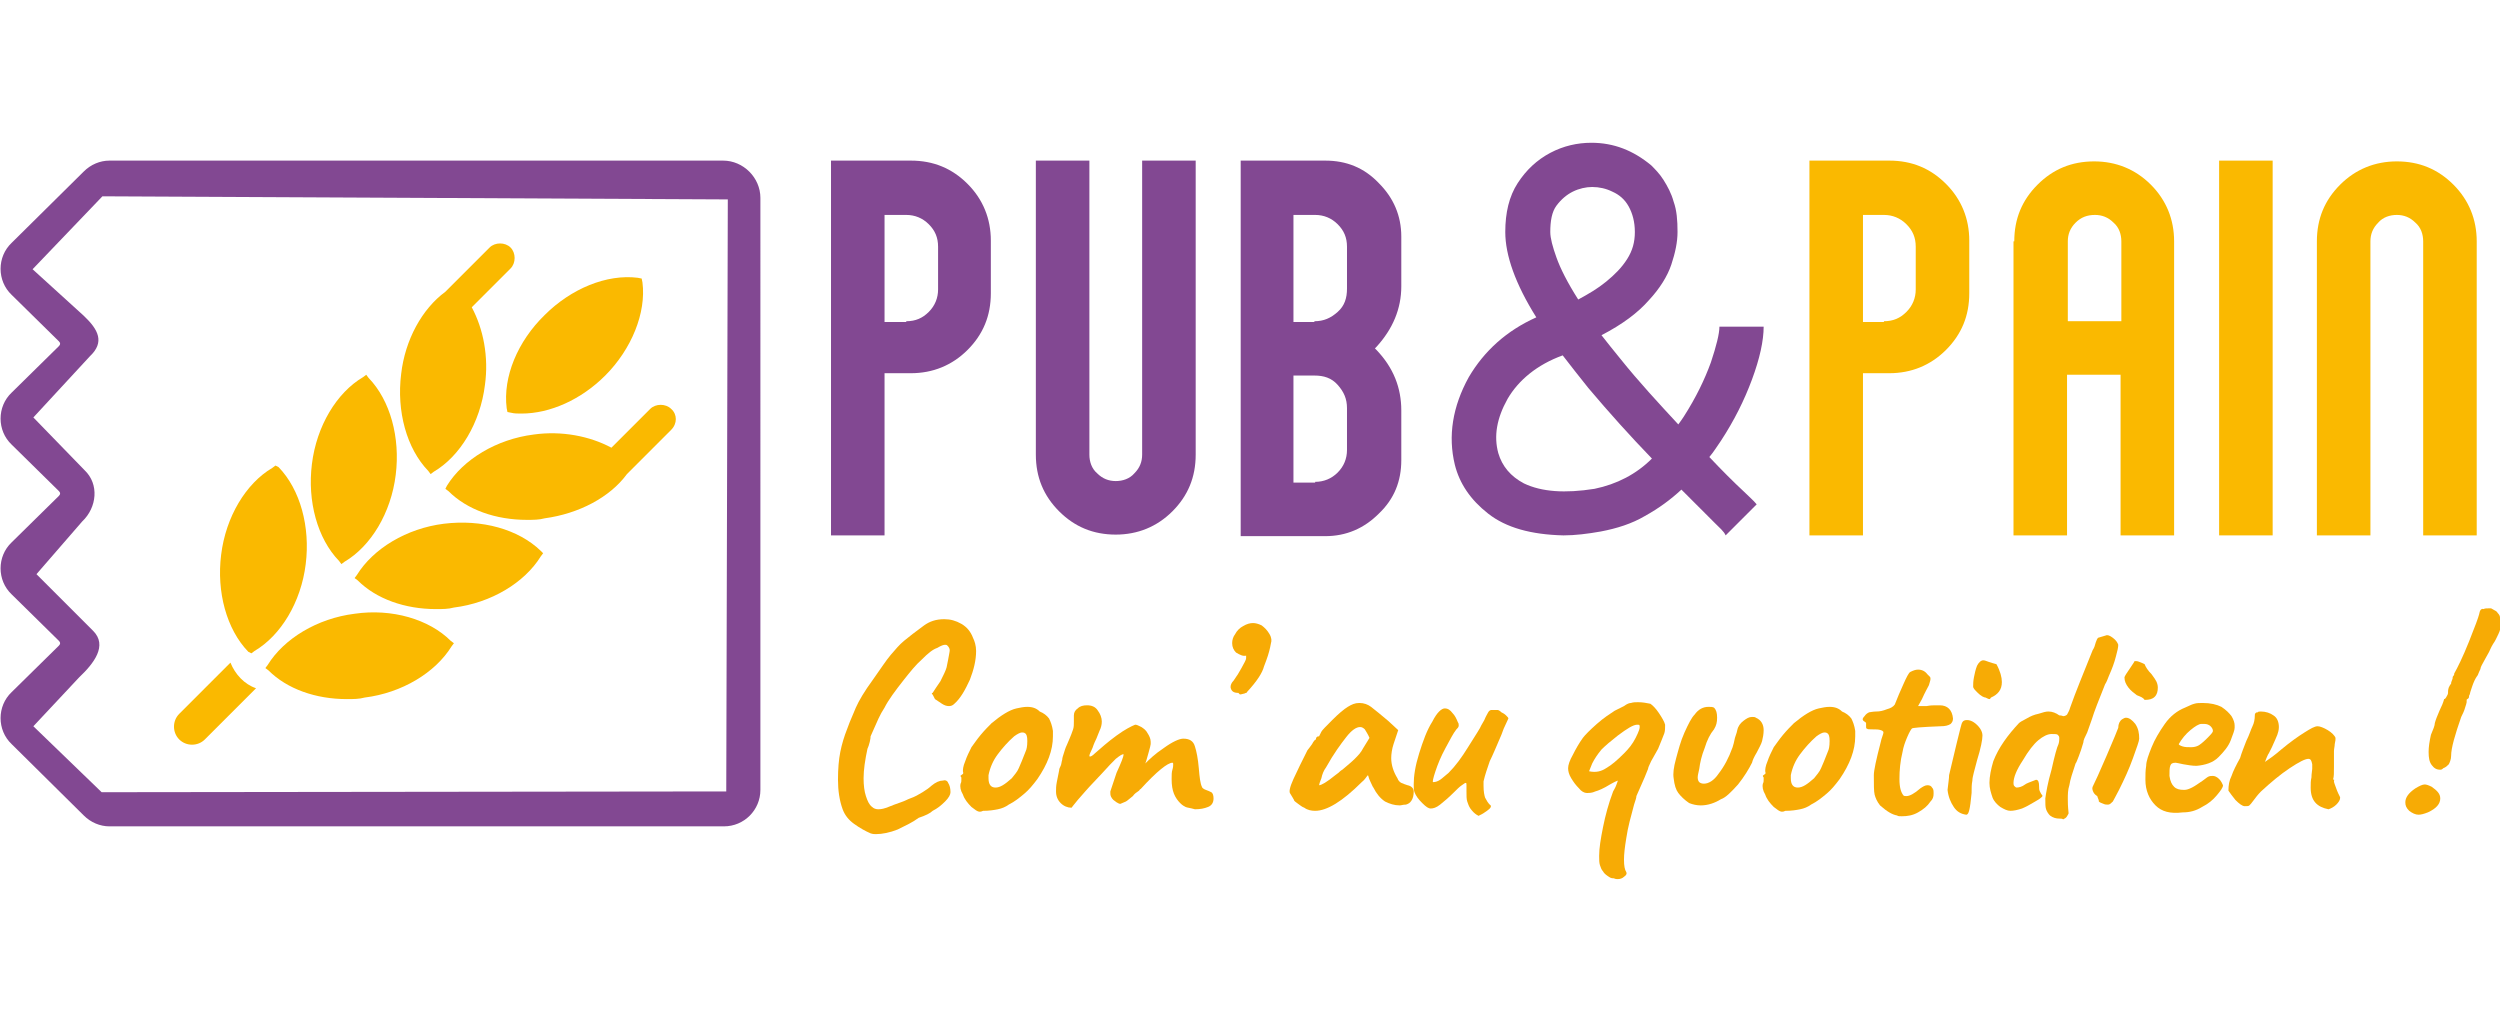 <?xml version="1.0" encoding="utf-8"?>
<!-- Generator: Adobe Illustrator 24.3.0, SVG Export Plug-In . SVG Version: 6.00 Build 0)  -->
<svg version="1.1" id="Calque_1" xmlns="http://www.w3.org/2000/svg" xmlns:xlink="http://www.w3.org/1999/xlink" x="0px" y="0px"
	 viewBox="0 0 322.2 132.1" style="enable-background:new 0 0 322.2 132.1;" xml:space="preserve">
<style type="text/css">
	.st0{fill:#824892;}
	.st1{fill:#FAB900;}
	.st2{fill:#F7AB05;}
</style>
<g>
	<path class="st0" d="M107.1,20.7h10.3c2.9,0,5.3,1,7.3,3s3,4.5,3,7.3v6.8c0,2.9-1,5.3-3,7.3c-2,2-4.5,3-7.3,3H114V69h-6.9V20.7z
		 M116.8,41.4c1.2,0,2.1-0.4,2.9-1.2c0.8-0.8,1.2-1.8,1.2-2.9v-5.5c0-1.2-0.4-2.1-1.2-2.9c-0.8-0.8-1.8-1.2-2.9-1.2H114v13.8H116.8z
		"/>
	<path class="st0" d="M133.5,20.7h6.9v37.9c0,0.9,0.3,1.8,1,2.4c0.7,0.7,1.5,1,2.4,1c0.9,0,1.8-0.3,2.4-1c0.7-0.7,1-1.5,1-2.4V20.7
		h6.9v37.9c0,2.9-1,5.3-3,7.3c-2,2-4.5,3-7.3,3c-2.9,0-5.3-1-7.3-3c-2-2-3-4.4-3-7.3V20.7z"/>
	<path class="st0" d="M159.9,20.7h10.9c2.7,0,5,0.9,6.9,2.9c1.9,1.9,2.9,4.2,2.9,6.9v6.4c0,2.9-1.1,5.5-3.2,7.8l-0.2,0.2l0.2,0.2
		c2.2,2.3,3.2,4.9,3.2,7.8v6.4c0,2.7-0.9,5-2.9,6.9c-1.9,1.9-4.2,2.9-6.9,2.9h-10.9V20.7z M169.4,41.4c1.2,0,2.1-0.4,3-1.2
		s1.2-1.8,1.2-3v-5.4c0-1.2-0.4-2.1-1.2-2.9c-0.8-0.8-1.8-1.2-2.9-1.2h-2.8v13.8H169.4z M169.5,62.1c1.1,0,2.1-0.4,2.9-1.2
		c0.8-0.8,1.2-1.8,1.2-2.9v-5.4c0-1.2-0.4-2.1-1.2-3s-1.8-1.2-3-1.2h-2.7v13.8H169.5z"/>
	<path class="st0" d="M221,67.4c-1.3-1.3-2.7-2.7-4.3-4.3c-1.4,1.3-2.9,2.4-4.7,3.4c-1.7,1-3.6,1.6-5.7,2c-1.7,0.3-3.3,0.5-4.8,0.5
		c-4.2-0.1-7.4-1-9.7-2.8c-2.3-1.8-3.7-3.9-4.3-6.3c-0.9-3.7-0.3-7.5,1.8-11.3c2-3.4,4.9-6,8.7-7.7c-2.7-4.3-4-8-4-11
		c0-2.5,0.5-4.6,1.6-6.3c1.1-1.7,2.5-3,4.2-3.9c1.7-0.9,3.5-1.3,5.3-1.3c2.9,0,5.4,1,7.7,2.9c0.5,0.5,1.1,1.1,1.6,1.9
		c0.5,0.8,1,1.7,1.3,2.8c0.4,1.1,0.5,2.4,0.5,3.9c0,1.3-0.3,2.7-0.8,4.2c-0.5,1.5-1.5,3.1-2.9,4.6c-1.4,1.6-3.4,3.1-6.1,4.5
		c0.7,0.9,1.5,1.9,2.4,3c2.4,3,5,5.8,7.5,8.5c0.3-0.4,0.5-0.7,0.7-1c1.6-2.5,2.7-4.8,3.5-7c0.7-2.1,1.1-3.7,1.1-4.6h5.7
		c0,1.8-0.5,4.1-1.5,6.8c-1,2.7-2.3,5.3-4,7.9c-0.5,0.7-0.9,1.4-1.5,2.1c1.6,1.7,3.1,3.2,4.5,4.5c0.6,0.6,1.2,1.1,1.6,1.6l-4,4
		C222.2,68.5,221.6,68,221,67.4z M194.3,51.4c-1.4,2.5-1.8,4.8-1.2,7c0.5,1.7,1.6,3,3.3,3.9c2.3,1.1,5.3,1.3,9.1,0.7
		c2.9-0.6,5.4-1.9,7.4-3.9c-2.8-2.9-5.5-5.9-8.2-9.1c-1.2-1.5-2.3-2.9-3.3-4.2C198.1,47,195.7,49,194.3,51.4z M202.7,24.7
		c-0.8,0.4-1.5,1-2.1,1.8c-0.6,0.8-0.8,2-0.8,3.4c0,0.8,0.3,1.9,0.8,3.3c0.5,1.4,1.4,3.2,2.8,5.4c1.3-0.7,2.5-1.4,3.6-2.3
		c1.1-0.9,2-1.8,2.7-2.9c0.7-1.1,1-2.2,1-3.5c0-1.3-0.3-2.4-0.8-3.3c-0.5-0.9-1.2-1.5-2.1-1.9c-0.8-0.4-1.7-0.6-2.6-0.6
		C204.4,24.1,203.5,24.3,202.7,24.7z"/>
	<path class="st1" d="M233.2,20.7h10.3c2.9,0,5.3,1,7.3,3s3,4.5,3,7.3v6.8c0,2.9-1,5.3-3,7.3c-2,2-4.5,3-7.3,3h-3.4V69h-6.9V20.7z
		 M242.8,41.4c1.2,0,2.1-0.4,2.9-1.2c0.8-0.8,1.2-1.8,1.2-2.9v-5.5c0-1.2-0.4-2.1-1.2-2.9c-0.8-0.8-1.8-1.2-2.9-1.2h-2.7v13.8H242.8
		z"/>
	<path class="st1" d="M259.6,31.1c0-2.9,1-5.3,3-7.3c2-2,4.4-3,7.3-3c2.8,0,5.3,1,7.3,3c2,2,3,4.5,3,7.3V69h-6.9V48.3h-6.9V69h-6.9
		V31.1z M273.4,41.4V31.1c0-0.9-0.3-1.8-1-2.4c-0.7-0.7-1.5-1-2.4-1c-1,0-1.8,0.3-2.5,1c-0.7,0.7-1,1.5-1,2.4v10.3H273.4z"/>
	<path class="st1" d="M292.9,69H286V20.7h6.9V69z"/>
	<path class="st1" d="M319.2,69h-6.9V31.1c0-0.9-0.3-1.8-1-2.4c-0.7-0.7-1.5-1-2.4-1c-0.9,0-1.8,0.3-2.4,1c-0.7,0.7-1,1.5-1,2.4V69
		h-6.9V31.1c0-2.9,1-5.3,3-7.3c2-2,4.5-3,7.3-3c2.9,0,5.3,1,7.3,3c2,2,3,4.5,3,7.3V69z"/>
</g>
<g>
	<path class="st2" d="M110.1,106.2c-0.7-0.5-1.2-1.1-1.5-1.9c-0.4-1.1-0.6-2.4-0.6-3.8c0-1.4,0.1-2.6,0.3-3.6c0.2-1,0.5-2,0.9-3
		l0.3-0.8c0.4-1,0.7-1.6,0.8-1.9c0.4-0.9,1.1-2.1,2.2-3.6c1-1.4,1.7-2.5,2.3-3.2c0.6-0.7,1.1-1.3,1.7-1.8c0.6-0.5,1.5-1.2,2.6-2
		c0.7-0.5,1.5-0.8,2.6-0.8c0.8,0,1.5,0.2,2.2,0.6c0.7,0.4,1.2,1,1.5,1.8c0.2,0.4,0.4,1,0.4,1.7c0,1.2-0.3,2.4-0.8,3.7
		c-0.6,1.3-1.2,2.4-2,3.1c-0.2,0.2-0.4,0.3-0.7,0.3c-0.3,0-0.6-0.1-0.9-0.3c-0.3-0.2-0.6-0.4-0.9-0.6c-0.2-0.4-0.3-0.6-0.4-0.7
		c0-0.1,0-0.1,0.1-0.1c0.2-0.3,0.5-0.8,1-1.5c0.4-0.8,0.7-1.4,0.8-1.8l0.2-1c0.1-0.6,0.2-1,0.2-1.2c0-0.2-0.1-0.4-0.3-0.6
		c-0.1-0.1-0.2-0.1-0.3-0.1c-0.2,0-0.5,0.1-1,0.4c-0.6,0.2-1.2,0.7-2,1.5c-0.8,0.7-1.5,1.6-2.3,2.6c-1.1,1.4-2,2.6-2.5,3.6
		c-0.6,0.9-1,1.9-1.4,2.8l-0.4,0.9c0,0.1,0,0.3-0.1,0.7c-0.1,0.4-0.2,0.7-0.3,0.9c-0.3,1.4-0.5,2.7-0.5,3.8c0,0.9,0.1,1.7,0.3,2.3
		c0.2,0.6,0.4,1.1,0.8,1.4c0.2,0.2,0.5,0.3,0.8,0.3c0.4,0,0.8-0.1,1.3-0.3c0.5-0.2,1-0.4,1.6-0.6c0.6-0.2,0.9-0.4,1.2-0.5
		c0.6-0.2,1.1-0.5,1.6-0.8c0.5-0.3,0.9-0.6,1.1-0.8c0.6-0.5,1.1-0.7,1.5-0.7c0.3-0.1,0.6,0,0.7,0.3c0.2,0.3,0.3,0.7,0.3,1.2
		c0,0.3-0.2,0.7-0.7,1.2c-0.5,0.5-1,0.9-1.6,1.2c-0.3,0.3-0.9,0.6-1.8,0.9c-0.8,0.6-1.7,1-2.7,1.5c-1,0.4-2,0.6-2.8,0.6
		c-0.2,0-0.4,0-0.7-0.1C111.5,107.1,110.8,106.7,110.1,106.2z"/>
	<path class="st2" d="M125.9,104.5c-0.2-0.1-0.4-0.3-0.7-0.5c-0.5-0.5-0.9-1-1.1-1.6c-0.3-0.5-0.4-1-0.3-1.4
		c0.1-0.2,0.1-0.3,0.1-0.5c0-0.2,0-0.3,0-0.3c-0.1-0.1-0.1-0.2-0.1-0.2c0,0,0-0.1,0.1-0.1c0,0,0.1-0.1,0.1-0.1
		c0.1,0,0.2-0.1,0.1-0.4c0-0.2,0-0.6,0.3-1.3c0.2-0.6,0.5-1.2,0.8-1.8c0.3-0.4,0.7-1,1.2-1.6c0.5-0.6,1-1.1,1.4-1.5
		c1.2-1,2.3-1.7,3.2-1.9c0.5-0.1,0.9-0.2,1.4-0.2c0.7,0,1.2,0.2,1.6,0.6c0.5,0.2,0.9,0.5,1.2,0.9c0.2,0.4,0.4,0.9,0.5,1.6
		c0,0.1,0,0.4,0,0.7c0,1.8-0.7,3.6-2,5.5c-0.6,0.8-1.1,1.4-1.7,1.9c-0.6,0.5-1.2,1-2,1.4c-0.4,0.3-0.9,0.5-1.4,0.6
		c-0.5,0.1-1.1,0.2-1.9,0.2C126.3,104.7,126.1,104.6,125.9,104.5z M131.3,99c0.2-0.4,0.5-1.2,0.9-2.2c0.1-0.2,0.2-0.6,0.2-1.3
		c0-0.6-0.1-0.9-0.3-1c-0.1-0.1-0.3-0.1-0.4-0.1c-0.2,0-0.6,0.2-1,0.5c-0.8,0.7-1.5,1.5-2.1,2.3c-0.6,0.8-1,1.7-1.2,2.7
		c0,0.1,0,0.2,0,0.4c0,0.8,0.3,1.2,0.9,1.2c0.6,0,1.2-0.4,2.1-1.2C130.7,99.9,131.1,99.5,131.3,99z"/>
	<path class="st2" d="M152.8,104c-0.2-0.1-0.4-0.2-0.7-0.5c-0.3-0.3-0.6-0.7-0.8-1.2s-0.3-1.1-0.3-1.9c0-0.5,0-0.9,0.1-1.2
		c0.1-0.3,0.1-0.6,0.1-0.7c0-0.1,0-0.2-0.1-0.2c-0.6,0-2,1.1-4.1,3.4c-0.1,0-0.1,0.1-0.2,0.2c-0.3,0.2-0.6,0.4-0.8,0.7
		c-0.4,0.3-0.7,0.6-0.9,0.7s-0.5,0.2-0.7,0.3c-0.2,0-0.3-0.1-0.5-0.2l-0.4-0.3c-0.1-0.1-0.2-0.2-0.3-0.4c-0.1-0.2-0.1-0.4-0.1-0.5
		v-0.1V102l0.8-2.4c0.6-1.3,0.9-2.1,0.9-2.3c0,0,0-0.1,0-0.1c-0.2,0-0.5,0.2-1,0.6c-0.4,0.4-1,1-1.8,1.9l-1.6,1.7
		c-0.2,0.2-0.7,0.8-1.5,1.7c-0.5,0.6-0.8,1-0.8,1c-0.5,0-1-0.2-1.4-0.6c-0.4-0.4-0.6-0.9-0.6-1.5c0-0.3,0-0.7,0.1-1.2
		c0.1-0.5,0.2-1,0.3-1.5c0-0.2,0.1-0.4,0.2-0.6c0.1-0.2,0.1-0.5,0.2-0.8c0-0.2,0.1-0.5,0.2-0.8c0.1-0.3,0.2-0.7,0.4-1.1
		c0.2-0.5,0.5-1.1,0.8-2c0.1-0.3,0.1-0.6,0.1-1c0-0.2,0-0.3,0-0.5c0-0.2,0-0.3,0-0.3c0-0.4,0.2-0.7,0.5-0.9c0.3-0.3,0.7-0.4,1.2-0.4
		c0.6,0,1.1,0.2,1.4,0.7c0.3,0.4,0.5,0.9,0.5,1.4c0,0.4-0.1,0.8-0.3,1.2l-0.4,1c-0.1,0.2-0.3,0.6-0.5,1.2c-0.3,0.6-0.4,0.9-0.4,1
		c0,0.1,0,0.1,0.1,0.1h0c0.1,0,0.3-0.1,0.6-0.4c0.8-0.7,1.7-1.5,2.8-2.3s1.9-1.2,2.4-1.4c0.2,0,0.4,0.1,0.8,0.3
		c0.3,0.2,0.6,0.4,0.8,0.8c0.2,0.3,0.4,0.7,0.4,1.1l0,0.3c0,0.1-0.1,0.5-0.3,1.2c-0.2,0.7-0.3,1.1-0.4,1.3c0.5-0.5,1.2-1.2,2.4-2
		c1.1-0.8,2-1.2,2.5-1.2c0.8,0,1.3,0.3,1.5,1c0.2,0.6,0.4,1.6,0.5,2.8c0.1,1.2,0.2,2,0.4,2.4c0,0.1,0.2,0.3,0.5,0.4
		c0.3,0.1,0.5,0.2,0.7,0.3c0.2,0.1,0.3,0.4,0.3,0.8c0,0.5-0.2,0.9-0.7,1.1c-0.5,0.2-1,0.3-1.7,0.3C153.3,104.1,153,104.1,152.8,104z
		"/>
	<path class="st2" d="M159.6,89.3c-0.6,0-0.9-0.2-1-0.7v-0.1c0-0.2,0.1-0.5,0.4-0.8l0.4-0.6c0.1-0.1,0.3-0.5,0.6-1
		c0.3-0.6,0.6-1,0.6-1.3c0-0.1,0-0.2,0-0.3c-0.4,0.1-0.8-0.1-1.3-0.4c-0.3-0.3-0.5-0.7-0.5-1.2c0-0.4,0.1-0.8,0.4-1.2
		c0.2-0.4,0.6-0.8,1-1c0.5-0.3,0.9-0.4,1.3-0.4c0.3,0,0.7,0.1,1.1,0.3c0.4,0.3,0.7,0.6,1,1.1c0.3,0.5,0.3,0.9,0.2,1.2
		c-0.1,0.6-0.3,1.4-0.6,2.2l-0.3,0.8c-0.2,0.8-0.9,1.9-2.2,3.3c0,0,0,0.1-0.1,0.1c-0.1,0-0.2,0.1-0.3,0.1c-0.1,0-0.3,0.1-0.5,0.1
		L159.6,89.3z"/>
	<path class="st2" d="M167.3,103.6c-0.3-0.2-0.5-0.4-0.5-0.4c0-0.1-0.1-0.2-0.2-0.4c-0.1-0.2-0.2-0.3-0.3-0.5
		c-0.2-0.2-0.1-0.8,0.4-1.9c0.5-1.1,1.1-2.3,1.8-3.7c0.1-0.1,0.3-0.4,0.6-0.8c0.2-0.4,0.4-0.6,0.5-0.6c0-0.1,0-0.2,0.1-0.3
		c0.1-0.1,0.2-0.1,0.3-0.1l0.3-0.6c0.1-0.2,0.6-0.7,1.4-1.5c0.8-0.8,1.5-1.4,2-1.7c0.5-0.3,0.9-0.5,1.5-0.5c0.6,0,1.1,0.2,1.5,0.5
		l1,0.8c0.7,0.6,1.1,0.9,1.2,1l1.3,1.2l-0.6,1.8c-0.2,0.6-0.3,1.3-0.3,1.8c0,0.9,0.3,1.8,0.8,2.6c0.1,0.3,0.3,0.5,0.5,0.6
		c0.2,0.1,0.5,0.2,0.8,0.3c0.5,0.1,0.8,0.4,0.8,0.8c0,0.5-0.1,0.9-0.3,1.2c-0.2,0.3-0.4,0.4-0.7,0.5c-0.4,0-0.6,0.1-0.8,0.1
		c-0.7,0-1.3-0.2-1.9-0.5c-0.6-0.4-1.1-1-1.5-1.8c-0.1-0.1-0.2-0.4-0.4-0.8c-0.2-0.4-0.2-0.6-0.3-0.8c-0.2,0.2-0.4,0.6-0.8,0.9
		c-2.5,2.5-4.5,3.7-6,3.7c-0.5,0-1-0.1-1.4-0.4C167.8,104,167.6,103.8,167.3,103.6z M172.1,99.9c0.1-0.1,0.3-0.2,0.4-0.3
		c0.1-0.1,0.3-0.3,0.5-0.4c0.7-0.6,1.2-1,1.6-1.4c0.4-0.4,0.8-0.8,1.1-1.4l0.8-1.3c-0.2-0.5-0.5-0.9-0.6-1.1
		c-0.2-0.2-0.4-0.3-0.6-0.3c-0.5,0-1.1,0.4-1.8,1.3c-0.7,0.9-1.6,2.1-2.6,3.9c-0.3,0.4-0.5,0.9-0.6,1.4c-0.2,0.5-0.3,0.8-0.3,0.9
		C170.3,101.2,171,100.8,172.1,99.9z"/>
	<path class="st2" d="M190.3,105c-0.3-0.2-0.5-0.4-0.8-0.8c-0.2-0.3-0.3-0.6-0.4-0.9c-0.1-0.3-0.1-0.7-0.1-1.3l0-0.8
		c0-0.2,0-0.3-0.1-0.3c-0.1,0-0.2,0.1-0.5,0.3c-0.3,0.2-0.6,0.5-1,0.9c-0.7,0.7-1.3,1.2-1.8,1.6c-0.5,0.4-0.9,0.5-1.2,0.5
		c-0.3,0-0.6-0.2-1.1-0.7c-0.5-0.5-0.8-0.9-1-1.4c-0.1-0.3-0.1-0.6-0.1-1c0-1.1,0.2-2.4,0.7-4c0.5-1.6,1-3,1.7-4.1
		c0.6-1.2,1.2-1.7,1.6-1.7c0.4,0,0.7,0.2,1,0.6c0.3,0.3,0.5,0.7,0.7,1.2c0.1,0.1,0.1,0.3,0.1,0.4c0,0.2-0.1,0.3-0.3,0.5
		c-0.4,0.5-0.8,1.3-1.4,2.4c-0.6,1.1-1,2.1-1.3,3c-0.3,0.9-0.4,1.4-0.3,1.4c0.3,0,0.6-0.1,0.9-0.3s0.6-0.5,1.1-0.9
		c0.9-0.9,1.7-2,2.5-3.3c1-1.6,1.6-2.5,1.7-2.8l0.4-0.7c0.2-0.5,0.4-0.8,0.5-1c0.1-0.2,0.3-0.3,0.4-0.3h0.8c0.1,0,0.3,0.1,0.5,0.3
		c0.2,0.1,0.4,0.2,0.6,0.4c0.2,0.2,0.3,0.3,0.3,0.4l-0.6,1.3l-0.3,0.8c-0.6,1.4-1.1,2.6-1.5,3.4c-0.3,0.9-0.6,1.7-0.8,2.6
		c0,0.1,0,0.3,0,0.6c0,0.7,0.1,1.2,0.2,1.5c0.2,0.4,0.4,0.7,0.6,0.9c0.2,0.1,0.2,0.3,0,0.5c-0.2,0.2-0.5,0.4-0.8,0.6
		c-0.3,0.2-0.6,0.3-0.6,0.3C190.8,105.2,190.6,105.2,190.3,105z"/>
	<path class="st2" d="M207.2,112.9c-0.3-0.2-0.5-0.4-0.6-0.6c-0.2-0.2-0.3-0.5-0.4-0.8c-0.1-0.3-0.1-0.7-0.1-1.2
		c0-1,0.2-2.2,0.5-3.7c0.3-1.5,0.7-3,1.3-4.6c0.1-0.2,0.3-0.5,0.4-0.8c0.1-0.3,0.2-0.5,0.2-0.6c-0.5,0.2-0.8,0.4-1,0.5
		c-0.8,0.5-1.5,0.8-1.9,0.9c-0.4,0.2-0.8,0.2-1.1,0.2s-0.7-0.2-1-0.6c-0.4-0.4-0.7-0.8-1-1.3c-0.3-0.5-0.4-0.9-0.4-1.3
		c0-0.4,0.2-1,0.6-1.7c0.4-0.8,0.8-1.5,1.3-2.2c0.3-0.4,0.9-1,1.8-1.8c0.9-0.8,1.7-1.3,2.3-1.7c0.2-0.1,0.6-0.3,1.2-0.6
		c0.4-0.3,0.7-0.4,0.9-0.4c0.3-0.1,0.6-0.1,0.9-0.1c0.6,0,1.1,0.1,1.6,0.2c0.3,0.2,0.7,0.6,1.1,1.2c0.4,0.6,0.7,1.1,0.8,1.5
		c0,0.4,0,0.8-0.1,1.1c-0.1,0.3-0.4,1-0.8,2c-0.3,0.5-0.6,1.1-0.9,1.6c-0.3,0.6-0.4,0.9-0.4,1c-0.1,0.3-0.6,1.5-1.5,3.5
		c0,0.2-0.1,0.5-0.3,1.1c-0.4,1.5-0.8,2.9-1,4.3c-0.2,1.2-0.3,2.1-0.3,2.8c0,0.8,0.1,1.3,0.3,1.6c0.1,0.2,0,0.4-0.3,0.6
		c-0.2,0.2-0.5,0.3-0.8,0.3c-0.1,0-0.3,0-0.5-0.1C207.6,113.2,207.5,113.1,207.2,112.9z M207,99c0.7-0.4,1.4-1,2.3-1.9
		c0.6-0.6,1.1-1.2,1.5-2c0.4-0.8,0.6-1.3,0.5-1.6c0-0.1-0.1-0.1-0.3-0.1c-0.5,0-1.3,0.5-2.5,1.4c-0.9,0.7-1.6,1.3-2.1,1.8
		c-0.5,0.6-0.9,1.2-1.2,1.8l-0.4,1C205.7,99.6,206.4,99.4,207,99z"/>
	<path class="st2" d="M216.3,102.2c-0.3-0.4-0.5-1-0.6-1.9c-0.1-0.6,0-1.4,0.3-2.5c0.3-1.1,0.6-2.3,1.1-3.4c0.5-1.1,0.9-1.9,1.3-2.3
		c0.5-0.7,1.1-1,1.8-1c0.3,0,0.5,0,0.7,0.1c0.3,0.3,0.4,0.7,0.4,1.3s-0.1,1-0.4,1.5c-0.5,0.6-0.9,1.4-1.2,2.4
		c-0.4,1-0.6,1.9-0.7,2.7c-0.1,0.5-0.2,0.8-0.2,1.1c0,0.3,0.1,0.5,0.2,0.6c0.1,0.1,0.3,0.2,0.6,0.2c0.6,0,1.3-0.4,1.9-1.3
		c0.7-0.9,1.3-2,1.8-3.4c0.1-0.3,0.2-0.7,0.3-1.2c0.2-0.6,0.3-0.9,0.3-1c0.1-0.5,0.4-0.9,0.8-1.2c0.4-0.3,0.7-0.5,1.1-0.5
		c0.2,0,0.4,0,0.5,0.1c0.7,0.3,1,0.9,1,1.6c0,0.5-0.1,1-0.2,1.4c-0.1,0.4-0.4,0.9-0.7,1.5c-0.3,0.5-0.5,0.9-0.6,1.3
		c-0.4,0.8-1,1.8-1.8,2.8c-0.9,1-1.6,1.7-2.2,1.9c-0.8,0.5-1.7,0.8-2.6,0.8c-0.5,0-1-0.1-1.5-0.3
		C217.1,103.1,216.6,102.6,216.3,102.2z"/>
	<path class="st2" d="M229.3,104.5c-0.2-0.1-0.4-0.3-0.7-0.5c-0.5-0.5-0.9-1-1.1-1.6c-0.3-0.5-0.4-1-0.3-1.4
		c0.1-0.2,0.1-0.3,0.1-0.5c0-0.2,0-0.3,0-0.3c-0.1-0.1-0.1-0.2-0.1-0.2c0,0,0-0.1,0.1-0.1c0,0,0.1-0.1,0.1-0.1
		c0.1,0,0.2-0.1,0.1-0.4c0-0.2,0-0.6,0.3-1.3c0.2-0.6,0.5-1.2,0.8-1.8c0.3-0.4,0.7-1,1.2-1.6c0.5-0.6,1-1.1,1.4-1.5
		c1.2-1,2.3-1.7,3.2-1.9c0.5-0.1,0.9-0.2,1.4-0.2c0.7,0,1.2,0.2,1.6,0.6c0.5,0.2,0.9,0.5,1.2,0.9c0.2,0.4,0.4,0.9,0.5,1.6
		c0,0.1,0,0.4,0,0.7c0,1.8-0.7,3.6-2,5.5c-0.6,0.8-1.1,1.4-1.7,1.9c-0.6,0.5-1.2,1-2,1.4c-0.4,0.3-0.9,0.5-1.4,0.6
		c-0.5,0.1-1.1,0.2-1.9,0.2C229.7,104.7,229.5,104.6,229.3,104.5z M234.7,99c0.2-0.4,0.5-1.2,0.9-2.2c0.1-0.2,0.2-0.6,0.2-1.3
		c0-0.6-0.1-0.9-0.3-1c-0.1-0.1-0.3-0.1-0.4-0.1c-0.2,0-0.6,0.2-1,0.5c-0.8,0.7-1.5,1.5-2.1,2.3c-0.6,0.8-1,1.7-1.2,2.7
		c0,0.1,0,0.2,0,0.4c0,0.8,0.3,1.2,0.9,1.2c0.6,0,1.2-0.4,2.1-1.2C234.1,99.9,234.5,99.5,234.7,99z"/>
	<path class="st2" d="M242.3,103.8c-0.4-0.5-0.6-1-0.7-1.4c-0.1-0.4-0.1-1.3-0.1-2.5c0-0.6,0.3-2,0.9-4.3c0-0.1,0.1-0.4,0.3-1
		c0.1-0.3,0-0.4-0.3-0.5c-0.3-0.1-0.6-0.1-1.1-0.1c-0.4,0-0.6,0-0.7-0.1c-0.1,0-0.1-0.1-0.1-0.3c0-0.2,0-0.3,0-0.4
		c0-0.1-0.1-0.1-0.2-0.2c-0.1-0.1-0.2-0.1-0.2-0.2c-0.1-0.1,0-0.3,0.2-0.5c0.2-0.3,0.4-0.4,0.6-0.5c0.1,0,0.5-0.1,0.9-0.1
		c0.5,0,0.9-0.1,1.4-0.3c0.4-0.1,0.8-0.3,1-0.6c0.3-0.8,0.7-1.7,1.1-2.6c0.4-0.9,0.7-1.5,0.9-1.6c0.4-0.2,0.7-0.3,1-0.3
		c0.5,0,0.9,0.2,1.2,0.6c0.1,0.1,0.2,0.2,0.3,0.3c0.1,0.1,0.1,0.2,0.1,0.3c0,0.2-0.1,0.4-0.2,0.8c-0.2,0.4-0.5,0.9-0.9,1.8l-0.5,0.9
		c0.1,0,0.2,0,0.5,0s0.5,0,0.6,0c0.5-0.1,0.9-0.1,1.2-0.1c0.2,0,0.4,0,0.5,0c1,0,1.6,0.6,1.7,1.7c0,0.3-0.1,0.5-0.3,0.7
		c-0.3,0.2-0.7,0.3-1.3,0.3c-2.5,0.1-3.7,0.2-3.7,0.3c-0.1,0.1-0.3,0.4-0.6,1.1c-0.3,0.7-0.5,1.3-0.6,1.9c-0.3,1.2-0.4,2.4-0.4,3.5
		c0,1.1,0.2,1.7,0.5,2.1c0.1,0.1,0.2,0.1,0.4,0.1c0.4,0,1-0.3,1.8-1c0.3-0.2,0.6-0.4,0.9-0.4c0.3,0,0.5,0.1,0.6,0.3
		c0.2,0.2,0.2,0.4,0.2,0.8c0,0.4-0.1,0.7-0.4,1c-0.4,0.6-0.9,1-1.6,1.4c-0.7,0.4-1.4,0.5-2.1,0.5c-0.3,0-0.5,0-0.6-0.1
		C243.9,105,243.2,104.6,242.3,103.8z"/>
	<path class="st2" d="M251.8,104c-0.4-0.6-0.7-1.3-0.8-2.2c0.1-0.9,0.2-1.5,0.2-1.9c0.3-1.2,0.6-2.6,1-4.2c0.4-1.6,0.6-2.5,0.7-2.6
		c0.1-0.2,0.3-0.3,0.6-0.3s0.6,0.1,0.9,0.3c0.3,0.2,0.6,0.5,0.8,0.8c0.2,0.3,0.3,0.6,0.3,0.9c0,0.5-0.2,1.6-0.7,3.2
		c-0.3,1.2-0.6,2.1-0.6,2.6c-0.1,0.5-0.1,1-0.1,1.6c-0.1,1.1-0.2,1.8-0.3,2.2c-0.1,0.4-0.2,0.6-0.4,0.6
		C252.7,104.9,252.2,104.6,251.8,104z M256.4,90.1c-0.1,0-0.3-0.1-0.5-0.2c-0.2,0-0.6-0.2-1-0.6c-0.4-0.4-0.6-0.6-0.6-0.8
		c0-0.3,0-0.7,0.1-1.2c0.1-0.5,0.2-1,0.4-1.5c0.2-0.4,0.5-0.7,0.8-0.7c0.2,0,0.4,0.1,0.7,0.2c0.3,0.1,0.6,0.2,1,0.3
		c0.5,0.9,0.7,1.7,0.7,2.3c0,1-0.5,1.6-1.4,2C256.5,90,256.5,90.1,256.4,90.1z"/>
	<path class="st2" d="M265.4,105.5c-0.4,0-0.8-0.1-1.2-0.4c-0.2-0.2-0.4-0.5-0.5-0.8c-0.1-0.3-0.1-0.7-0.1-1.4
		c0.1-0.7,0.3-2,0.8-3.7c0.4-1.8,0.7-2.9,0.9-3.3c0.1-0.3,0.1-0.6,0.1-0.8c0-0.2-0.1-0.3-0.2-0.4c-0.1-0.1-0.4-0.1-0.8-0.1
		c-0.5,0-1.1,0.3-1.7,0.8c-0.6,0.5-1.3,1.4-2,2.6c-0.8,1.2-1.2,2.2-1.2,2.9c0,0.1,0,0.3,0.1,0.4c0.1,0.1,0.2,0.2,0.3,0.2
		c0.3,0,0.7-0.1,1.1-0.4c0.1-0.1,0.6-0.3,1.4-0.6c0.3,0,0.4,0.3,0.4,0.9c0,0.2,0,0.4,0.1,0.6c0.1,0.2,0.2,0.4,0.3,0.5
		c0.1,0.1,0,0.2-0.4,0.5c-0.3,0.2-0.7,0.4-1.2,0.7c-0.5,0.3-0.8,0.4-1,0.5c-0.6,0.2-1.1,0.3-1.5,0.3s-0.8-0.2-1.3-0.5
		c-0.4-0.3-0.8-0.7-1-1.2c-0.2-0.6-0.4-1.2-0.4-1.9c0-0.8,0.2-1.8,0.5-2.8c0.7-1.8,1.9-3.4,3.3-4.9c0.1-0.1,0.4-0.3,1-0.6
		c0.5-0.3,1-0.5,1.5-0.6c0.6-0.2,1-0.3,1.3-0.3c0.5,0,1,0.2,1.4,0.5c0.3,0,0.5,0.1,0.5,0.1c0.2,0,0.4-0.1,0.5-0.2
		c0.1-0.2,0.3-0.5,0.4-0.9c0.7-2,1.7-4.4,2.9-7.4c0.2-0.3,0.3-0.6,0.4-1c0.1-0.3,0.2-0.5,0.3-0.6l1-0.3c0.2-0.1,0.5,0,0.9,0.3
		c0.4,0.3,0.6,0.6,0.7,0.9c0,0.3-0.1,0.8-0.3,1.5c-0.2,0.8-0.5,1.6-0.9,2.5c-0.2,0.5-0.3,0.8-0.5,1.1c-0.8,2-1.4,3.5-1.7,4.5
		l-0.6,1.7c-0.3,0.6-0.5,1-0.5,1.3c-0.2,0.7-0.4,1.3-0.6,1.8c-0.2,0.5-0.3,0.8-0.4,0.9c-0.4,1.2-0.7,2.1-0.8,2.8
		c-0.2,0.6-0.2,1.2-0.2,1.8c0,0.3,0,0.9,0.1,1.8c0,0.1-0.1,0.2-0.2,0.4c-0.1,0.2-0.3,0.3-0.5,0.4
		C265.8,105.5,265.6,105.5,265.4,105.5z"/>
	<path class="st2" d="M271.1,103.6c-0.3-0.1-0.5-0.2-0.6-0.3c0-0.1,0-0.2-0.1-0.4c-0.1-0.2-0.1-0.3-0.1-0.3
		c-0.2-0.1-0.4-0.3-0.5-0.5s-0.2-0.5-0.1-0.7c0.3-0.6,0.9-1.9,1.8-4c0.9-2.1,1.4-3.3,1.5-3.6c0-0.5,0.2-0.9,0.5-1.1
		c0.2-0.1,0.3-0.2,0.5-0.2c0.4,0,0.8,0.3,1.2,0.8c0.4,0.6,0.5,1.2,0.5,1.9c0,0.3-0.3,1.1-0.8,2.5c-0.5,1.4-1.1,2.7-1.8,4.1
		c-0.4,0.8-0.7,1.3-0.8,1.5c-0.2,0.2-0.4,0.4-0.6,0.4C271.5,103.7,271.3,103.7,271.1,103.6z M275.4,89.6c-0.4-0.3-0.8-0.6-1.1-1
		c-0.3-0.4-0.5-0.8-0.5-1.3c0-0.1,0.3-0.6,0.8-1.3c0.3-0.5,0.5-0.7,0.5-0.8c0.2,0,0.4,0,0.6,0.1c0.3,0.1,0.5,0.2,0.7,0.3
		c0.1,0.3,0.4,0.8,0.9,1.3c0.3,0.4,0.5,0.7,0.6,0.9c0.1,0.2,0.2,0.5,0.2,0.8c0,0.5-0.1,0.9-0.4,1.2c-0.3,0.3-0.7,0.4-1.3,0.4
		C276.2,89.9,275.9,89.8,275.4,89.6z"/>
	<path class="st2" d="M277.8,103.8c-0.8-0.8-1.3-1.9-1.3-3.3c0-0.6,0-1.2,0.1-1.8c0-0.6,0.3-1.4,0.7-2.4c0.4-1,1-2,1.7-3
		c0.7-1,1.6-1.7,2.6-2.1c0.5-0.2,0.8-0.4,1.2-0.5c0.3-0.1,0.7-0.1,1.1-0.1c1,0,1.8,0.2,2.4,0.5c0.6,0.4,1,0.8,1.3,1.2
		c0.3,0.5,0.4,0.9,0.4,1.2v0.2v0.1c0,0.3-0.2,0.8-0.5,1.6c-0.3,0.8-0.9,1.5-1.6,2.2c-0.7,0.7-1.7,1-2.8,1.1c-0.6,0-1.1-0.1-1.7-0.2
		c-0.5-0.1-0.9-0.2-1-0.2c-0.4,0-0.6,0.1-0.7,0.4c-0.1,0.3-0.1,0.7-0.1,1.3c0.1,0.7,0.3,1.1,0.6,1.4c0.3,0.3,0.7,0.4,1.3,0.4
		c0.3,0,0.6-0.1,1-0.3c0.4-0.2,0.8-0.5,1.4-0.9c0.3-0.2,0.5-0.4,0.7-0.5c0.2-0.1,0.4-0.1,0.6-0.1c0.2,0,0.5,0.1,0.8,0.4
		c0.3,0.3,0.4,0.6,0.5,0.8c0,0.3-0.3,0.7-0.8,1.3c-0.5,0.6-1.1,1.1-1.9,1.5c-0.8,0.5-1.6,0.7-2.5,0.7
		C279.7,104.9,278.6,104.6,277.8,103.8z M283.3,96.1c0.2-0.1,0.6-0.4,1.1-0.9s0.8-0.8,0.8-1c0-0.2-0.1-0.4-0.3-0.6
		c-0.2-0.2-0.5-0.3-0.8-0.3h-0.4c-0.3,0-0.8,0.3-1.4,0.8c-0.6,0.5-1.1,1.1-1.5,1.8c0,0.1,0.2,0.2,0.5,0.3c0.3,0.1,0.7,0.1,1.1,0.1
		C282.8,96.3,283.1,96.2,283.3,96.1z"/>
	<path class="st2" d="M297.8,101.5c0-0.5,0-0.9,0.1-1.3c0-0.5,0.1-0.9,0.1-1.1v-0.2v-0.4c-0.1-0.5-0.2-0.7-0.5-0.7
		c-0.4,0-1.2,0.4-2.4,1.2c-1.2,0.8-2.4,1.8-3.7,3c-0.4,0.4-0.7,0.8-1,1.2c-0.2,0.3-0.4,0.5-0.5,0.6c-0.1,0.1-0.3,0.1-0.6,0.1
		c-0.3,0-0.7-0.3-1.2-0.8c-0.4-0.5-0.7-0.9-0.9-1.2c0-0.7,0.1-1.3,0.4-1.9c0.2-0.6,0.6-1.4,1.1-2.3c0.2-0.7,0.5-1.4,0.8-2.2
		c0.4-0.8,0.6-1.5,0.8-1.9c0.2-0.4,0.3-0.9,0.3-1.4c0,0,0,0,0,0c0-0.1,0-0.2,0.1-0.3c0.1-0.1,0.2-0.1,0.3-0.1c0-0.1,0.2-0.1,0.4-0.1
		c0.6,0,1.2,0.2,1.6,0.5c0.5,0.3,0.7,0.9,0.7,1.5c0,0.4-0.1,0.7-0.2,1c-0.1,0.3-0.4,0.9-0.7,1.6l-0.4,0.8c-0.1,0.1-0.2,0.4-0.3,0.6
		c-0.1,0.3-0.2,0.5-0.2,0.5c0.6-0.4,1.3-0.9,2.1-1.6c1.2-1,2.2-1.7,3-2.2c0.8-0.5,1.3-0.8,1.7-0.8c0.3,0,0.8,0.2,1.3,0.5
		s0.9,0.7,1,1c0,0.2,0,0.4-0.1,0.8c0,0.3-0.1,0.6-0.1,0.9l0,1.1c0,0.2,0,0.5,0,0.9c0,0.8,0,1.3-0.1,1.6c0,0,0,0.1,0.1,0.1
		s0,0.1,0,0.1l0,0.1c0,0.2,0.2,0.6,0.4,1.2c0.2,0.5,0.4,0.8,0.4,0.9c0,0.3-0.2,0.6-0.5,0.9c-0.3,0.3-0.7,0.5-1,0.6
		C298.6,104,297.8,103.2,297.8,101.5z"/>
	<path class="st2" d="M311.7,105c-0.4,0-0.8-0.2-1.2-0.5c-0.4-0.4-0.5-0.7-0.5-1.1c0-0.6,0.4-1.2,1.3-1.8c0.5-0.3,0.9-0.5,1.2-0.5
		c0.2,0,0.5,0.1,0.9,0.3c0.7,0.5,1.1,0.9,1.1,1.5c0,0.7-0.5,1.3-1.6,1.8C312.4,104.9,312,105,311.7,105z M314.5,99.2
		c-0.5,0-0.8-0.2-1.1-0.6c-0.3-0.4-0.4-0.9-0.4-1.7c0-0.6,0.1-1.3,0.3-2.2c0.3-0.7,0.5-1.2,0.5-1.5c0.1-0.4,0.3-0.9,0.6-1.6
		c0.3-0.6,0.5-1.1,0.6-1.5c0.1,0,0.2-0.1,0.3-0.3c0.1-0.2,0.2-0.3,0.2-0.5c0-0.2,0-0.4,0.1-0.7c0.1-0.2,0.2-0.4,0.3-0.5
		c0-0.1,0-0.2,0.1-0.4c0.1-0.2,0.1-0.3,0.1-0.4c0,0,0-0.1,0.1-0.2c0.1-0.1,0.1-0.2,0.1-0.3c0.4-0.7,1.1-2.1,1.9-4.1
		c0.8-2,1.2-3.1,1.3-3.5c0.1-0.6,0.3-0.8,0.6-0.7c0.1-0.1,0.4-0.1,0.9-0.1c0.1,0,0.2,0.1,0.4,0.2c0.2,0.1,0.4,0.2,0.5,0.4
		c0.2,0.2,0.3,0.4,0.3,0.6c0,0.2,0.1,0.6,0.1,0.9c0,0.4-0.1,0.8-0.3,1.2c-0.2,0.4-0.4,0.9-0.7,1.3c-0.3,0.5-0.4,0.8-0.5,1l-0.5,0.9
		c-0.4,0.7-0.6,1.1-0.6,1.2c0,0.1-0.1,0.3-0.2,0.5c-0.1,0.3-0.2,0.5-0.3,0.6c-0.2,0.3-0.4,0.7-0.6,1.3c-0.2,0.6-0.3,0.9-0.3,1
		c0,0-0.1,0.1-0.1,0.3s-0.1,0.2-0.2,0.3c-0.1,0-0.1,0.1-0.1,0.2c0,0.1,0,0.2,0,0.2c0,0.1-0.1,0.4-0.2,0.7c-0.1,0.4-0.3,0.8-0.5,1.2
		c-0.8,2.3-1.3,4-1.3,5c0,0.5-0.2,0.9-0.3,1.1c-0.2,0.2-0.4,0.4-0.7,0.5C314.7,99.2,314.6,99.2,314.5,99.2z"/>
</g>
<path class="st0" d="M93.2,20.7H14.1c-1.2,0-2.4,0.5-3.3,1.4l-9.3,9.2c-1.9,1.8-1.9,4.9,0,6.7l6.1,6c0.2,0.2,0.2,0.4,0,0.6l-6.1,6
	c-1.9,1.8-1.9,4.9,0,6.7l6.1,6c0.2,0.2,0.2,0.4,0,0.6l-6.1,6c-1.9,1.8-1.9,4.9,0,6.7l6.1,6c0.2,0.2,0.2,0.4,0,0.6l-6.1,6
	c-1.9,1.8-1.9,4.9,0,6.7l9.3,9.2c0.9,0.9,2.1,1.4,3.3,1.4h79.2c2.6,0,4.7-2.1,4.7-4.7V25.5C98,22.9,95.8,20.7,93.2,20.7z M93.6,102
	l-80.5,0.1l-8.8-8.5l5.9-6.3c1.9-1.8,3.7-4.1,1.8-6L4.7,74l5.9-6.8c1.9-1.8,2.2-4.8,0.3-6.6l-6.6-6.8l7.3-7.9
	c1.9-1.8,1.1-3.4-0.8-5.2l-6.6-6l9-9.4l80.6,0.4L93.6,102z"/>
<g>
	<path class="st1" d="M29.7,85.4l-6.6,6.6c-0.9,0.9-0.9,2.4,0,3.3c0.9,0.9,2.4,0.9,3.3,0l6.6-6.6C31.5,88.2,30.3,86.9,29.7,85.4z"/>
	<path class="st1" d="M65.3,52.6l0.1,0.5l0.5,0.1c0.4,0.1,0.8,0.1,1.3,0.1c3.7,0,7.7-1.8,10.8-4.9c3.4-3.4,5.3-8.1,4.8-12l-0.1-0.5
		l-0.5-0.1c-4-0.5-8.6,1.4-12,4.8C66.7,44,64.8,48.6,65.3,52.6z"/>
	<path class="st1" d="M55.5,61.1l0.4-0.3c3.4-2,6-6.3,6.6-11.2c0.5-3.6-0.2-7.2-1.7-10l5-5c0.7-0.7,0.7-2,0-2.7
		c-0.7-0.7-2-0.7-2.7,0l-5.7,5.7c-3,2.2-5.2,6.2-5.7,10.6c-0.6,4.8,0.7,9.6,3.5,12.5L55.5,61.1z"/>
	<path class="st1" d="M32.4,84.2l0.4-0.3c3.4-2,6-6.3,6.6-11.2c0.6-4.8-0.7-9.6-3.5-12.5L35.5,60l-0.4,0.3c-3.4,2-6,6.3-6.6,11.2
		c-0.6,4.8,0.7,9.6,3.5,12.5L32.4,84.2z"/>
	<path class="st1" d="M44,72.7l0.4-0.3c3.4-2,6-6.3,6.6-11.2c0.6-4.8-0.7-9.6-3.5-12.5l-0.3-0.4l-0.4,0.3c-3.4,2-6,6.3-6.6,11.2
		c-0.6,4.8,0.7,9.6,3.5,12.5L44,72.7z"/>
	<path class="st1" d="M45.7,79.1c-4.8,0.6-9.1,3.2-11.2,6.6l-0.3,0.4l0.4,0.3c2.4,2.4,6.1,3.7,10.1,3.7c0.8,0,1.6,0,2.3-0.2
		c4.8-0.6,9.1-3.2,11.2-6.6l0.3-0.4l-0.4-0.3C55.3,79.8,50.5,78.4,45.7,79.1z"/>
	<path class="st1" d="M57.2,67.5c-4.8,0.6-9.1,3.2-11.2,6.6l-0.3,0.4l0.4,0.3c2.4,2.4,6.1,3.7,10.1,3.7c0.8,0,1.6,0,2.3-0.2
		c4.8-0.6,9.1-3.2,11.2-6.6l0.3-0.4L69.7,71C66.8,68.2,62.1,66.9,57.2,67.5z"/>
	<path class="st1" d="M86.5,52.7c-0.7-0.7-2-0.7-2.7,0l-5,5c-2.8-1.5-6.4-2.2-10-1.7c-4.8,0.6-9.1,3.2-11.2,6.6L57.4,63l0.4,0.3
		c2.4,2.4,6.1,3.7,10.1,3.7c0.8,0,1.6,0,2.3-0.2c4.4-0.6,8.4-2.7,10.6-5.7l5.7-5.7C87.3,54.6,87.3,53.4,86.5,52.7z"/>
</g>
</svg>
